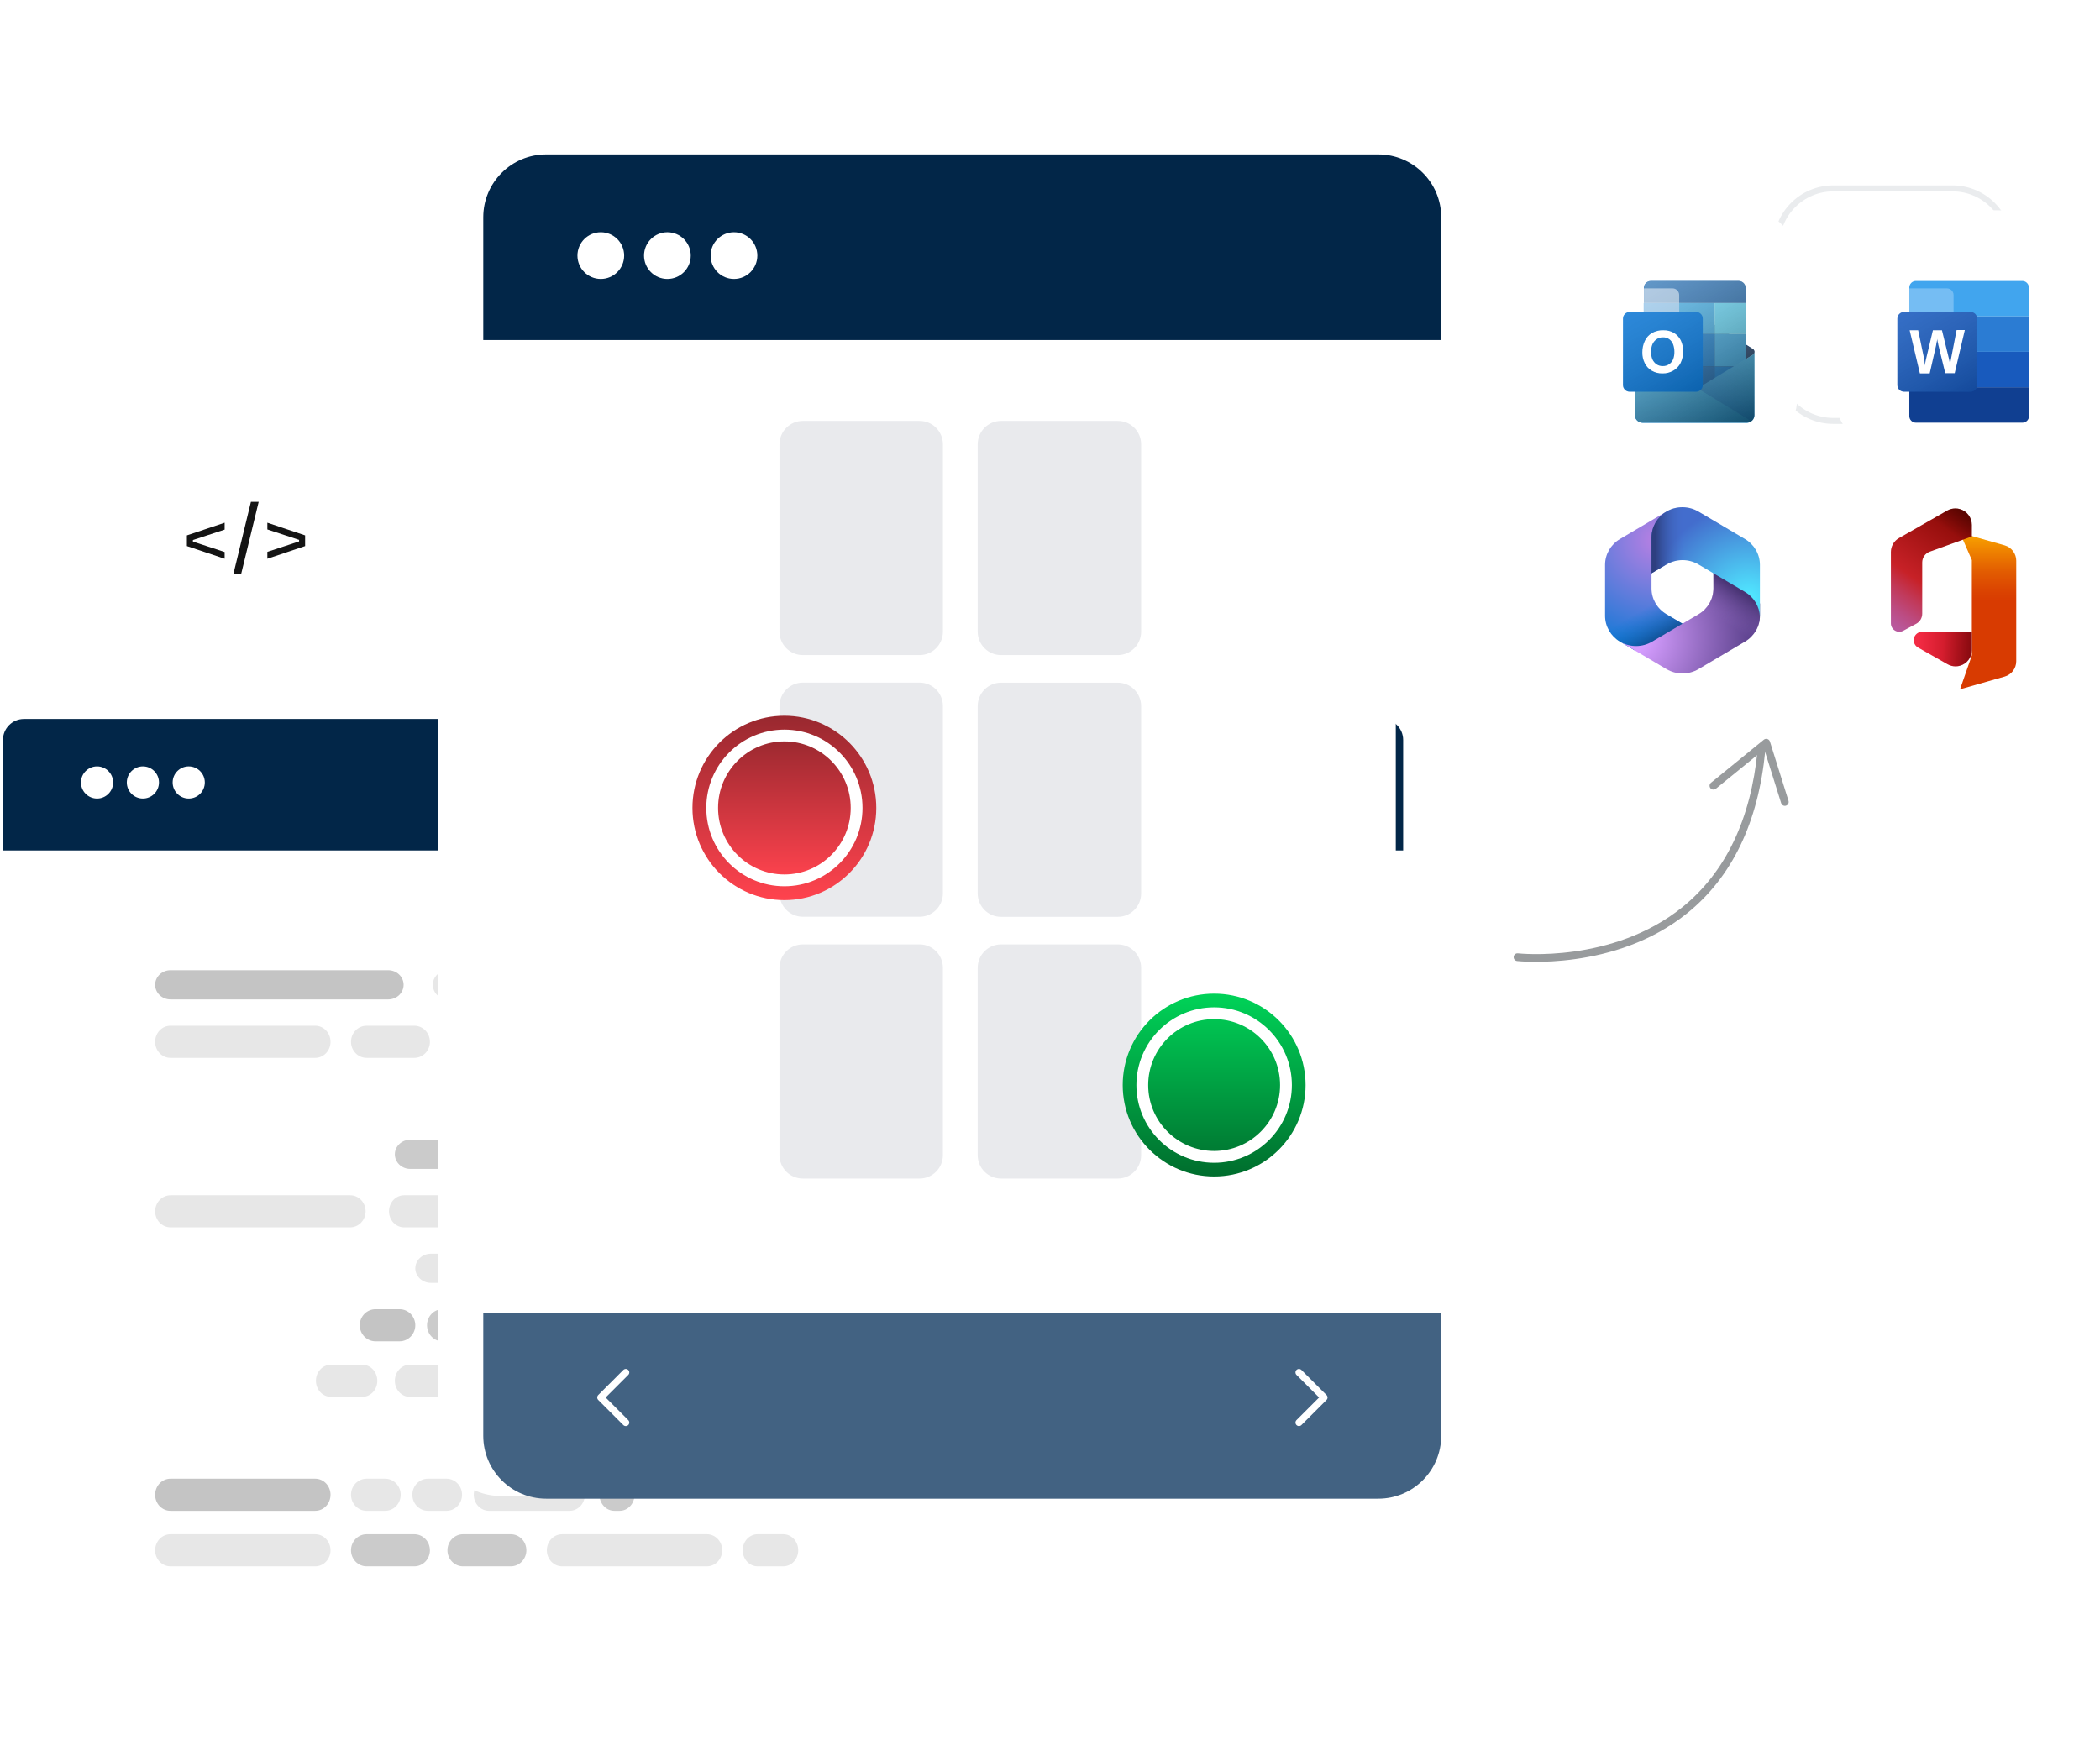 <svg width="356" height="295" viewBox="0 0 356 295" fill="none" xmlns="http://www.w3.org/2000/svg">
<path d="M299.229 127.097C299.159 126.845 298.939 126.649 298.664 126.621C298.304 126.585 297.985 126.849 297.95 127.208C296.808 138.962 292.516 147.921 285.196 153.835C273.356 163.4 257.488 161.678 257.329 161.66C256.97 161.618 256.646 161.875 256.605 162.234C256.564 162.594 256.822 162.918 257.18 162.961C257.345 162.979 273.757 164.759 286.019 154.854C293.623 148.713 298.075 139.455 299.25 127.338C299.258 127.254 299.251 127.173 299.229 127.097Z" fill="#989B9D"/>
<path d="M303.227 135.997C303.227 135.933 303.217 135.865 303.197 135.8L300.045 125.745C299.98 125.539 299.818 125.376 299.609 125.314C299.402 125.251 299.176 125.296 299.009 125.433L290.056 132.729C289.776 132.957 289.735 133.369 289.962 133.651C290.189 133.931 290.601 133.974 290.881 133.747L299.087 127.059L301.949 136.192C302.059 136.538 302.424 136.729 302.769 136.621C303.048 136.533 303.227 136.275 303.227 135.997Z" fill="#989B9D"/>
<path d="M0.503 130.479H237.901V283.929C237.901 289.884 233.074 294.712 227.118 294.712H11.286C5.331 294.712 0.503 289.884 0.503 283.929V130.479Z" fill="white"/>
<path d="M65.814 169.472H28.908C28.216 169.472 27.553 169.211 27.064 168.746C26.575 168.281 26.3 167.65 26.3 166.992C26.301 166.335 26.576 165.705 27.065 165.241C27.554 164.777 28.217 164.517 28.908 164.517H65.814C66.504 164.517 67.167 164.777 67.656 165.241C68.145 165.705 68.42 166.335 68.421 166.992C68.421 167.65 68.147 168.281 67.657 168.746C67.168 169.211 66.505 169.472 65.814 169.472Z" fill="#C4C4C4"/>
<path d="M159.474 169.472H122.559C121.868 169.471 121.206 169.209 120.718 168.744C120.23 168.279 119.956 167.649 119.956 166.992C119.956 166.335 120.23 165.706 120.718 165.242C121.206 164.777 121.868 164.517 122.559 164.517H159.474C160.164 164.517 160.827 164.777 161.315 165.242C161.803 165.706 162.077 166.335 162.077 166.992C162.077 167.649 161.803 168.279 161.315 168.744C160.827 169.209 160.165 169.471 159.474 169.472Z" fill="#C4C4C4"/>
<path d="M177.37 169.472H169.1C168.764 169.474 168.431 169.411 168.12 169.288C167.81 169.165 167.527 168.983 167.289 168.754C167.051 168.524 166.862 168.251 166.733 167.95C166.604 167.65 166.538 167.327 166.538 167.002C166.536 166.675 166.601 166.351 166.729 166.048C166.857 165.746 167.045 165.471 167.284 165.24C167.522 165.009 167.805 164.826 168.117 164.702C168.429 164.578 168.763 164.515 169.1 164.517H177.37C177.706 164.517 178.039 164.581 178.349 164.706C178.659 164.831 178.94 165.014 179.177 165.245C179.413 165.476 179.601 165.75 179.728 166.052C179.855 166.353 179.919 166.676 179.917 167.002C179.917 167.326 179.852 167.647 179.724 167.947C179.596 168.247 179.408 168.519 179.171 168.749C178.935 168.978 178.654 169.16 178.345 169.284C178.036 169.408 177.705 169.472 177.37 169.472Z" fill="white"/>
<path d="M112.357 169.472H98.81C98.109 169.471 97.438 169.209 96.943 168.744C96.448 168.279 96.17 167.649 96.171 166.992C96.171 166.335 96.449 165.706 96.944 165.242C97.439 164.777 98.11 164.517 98.81 164.517H112.357C113.057 164.517 113.729 164.777 114.225 165.241C114.721 165.705 115 166.335 115.001 166.992C115.001 167.65 114.723 168.281 114.227 168.746C113.731 169.211 113.058 169.472 112.357 169.472Z" fill="#CBCBCB"/>
<path d="M53.439 179.384H28.894C28.206 179.384 27.546 179.097 27.059 178.585C26.573 178.074 26.3 177.381 26.3 176.658C26.3 175.935 26.573 175.242 27.059 174.731C27.546 174.22 28.206 173.933 28.894 173.933H53.439C54.127 173.933 54.786 174.22 55.273 174.731C55.759 175.242 56.033 175.935 56.033 176.658C56.033 177.381 55.759 178.074 55.273 178.585C54.786 179.097 54.127 179.384 53.439 179.384Z" fill="#E7E7E7"/>
<path d="M119.841 179.384H95.296C94.608 179.384 93.948 179.097 93.461 178.585C92.975 178.074 92.702 177.381 92.702 176.658C92.702 175.935 92.975 175.242 93.461 174.731C93.948 174.22 94.608 173.933 95.296 173.933H119.841C120.529 173.933 121.188 174.22 121.675 174.731C122.161 175.242 122.435 175.935 122.435 176.658C122.435 177.381 122.161 178.074 121.675 178.585C121.188 179.097 120.529 179.384 119.841 179.384Z" fill="#E7E7E7"/>
<path d="M132.792 179.384H128.428C127.759 179.382 127.117 179.095 126.644 178.584C126.171 178.073 125.905 177.38 125.905 176.658C125.905 175.936 126.171 175.244 126.644 174.733C127.117 174.222 127.759 173.934 128.428 173.933H132.792C133.462 173.933 134.106 174.22 134.58 174.731C135.054 175.242 135.32 175.935 135.32 176.658C135.32 177.381 135.054 178.074 134.58 178.585C134.106 179.097 133.462 179.384 132.792 179.384Z" fill="white"/>
<path d="M70.236 179.384H62.15C61.448 179.384 60.775 179.097 60.278 178.585C59.782 178.074 59.503 177.381 59.503 176.658C59.503 175.935 59.782 175.242 60.278 174.731C60.775 174.22 61.448 173.933 62.15 173.933H70.236C70.938 173.933 71.611 174.22 72.107 174.731C72.604 175.242 72.883 175.935 72.883 176.658C72.883 177.381 72.604 178.074 72.107 178.585C71.611 179.097 70.938 179.384 70.236 179.384Z" fill="#E7E7E7"/>
<path d="M86.591 179.384H78.502C77.8 179.384 77.127 179.097 76.63 178.585C76.133 178.074 75.855 177.381 75.855 176.658C75.855 175.935 76.133 175.242 76.63 174.731C77.127 174.22 77.8 173.933 78.502 173.933H86.591C87.292 173.934 87.965 174.222 88.46 174.733C88.956 175.244 89.234 175.936 89.234 176.658C89.234 177.38 88.956 178.073 88.46 178.584C87.965 179.095 87.292 179.382 86.591 179.384Z" fill="#E7E7E7"/>
<path d="M53.453 188.8H28.895C28.207 188.8 27.547 188.539 27.06 188.074C26.573 187.609 26.3 186.978 26.3 186.32C26.301 185.663 26.575 185.034 27.062 184.57C27.548 184.105 28.207 183.845 28.895 183.845H53.453C54.139 183.849 54.796 184.112 55.28 184.578C55.763 185.044 56.034 185.674 56.033 186.33C56.03 186.983 55.758 187.61 55.274 188.072C54.791 188.535 54.137 188.796 53.453 188.8Z" fill="white"/>
<path d="M70.236 188.798H62.15C61.448 188.798 60.775 188.537 60.278 188.072C59.782 187.607 59.503 186.976 59.503 186.318C59.504 185.661 59.784 185.032 60.28 184.568C60.776 184.103 61.449 183.843 62.15 183.843H70.236C70.937 183.843 71.609 184.103 72.106 184.568C72.602 185.032 72.881 185.661 72.883 186.318C72.883 186.976 72.604 187.607 72.107 188.072C71.611 188.537 70.938 188.798 70.236 188.798Z" fill="white"/>
<path d="M86.591 188.8H78.502C77.8 188.8 77.127 188.539 76.63 188.074C76.133 187.609 75.855 186.978 75.855 186.32C75.856 185.663 76.135 185.034 76.632 184.57C77.128 184.105 77.801 183.845 78.502 183.845H86.591C87.292 183.845 87.964 184.106 88.46 184.57C88.955 185.034 89.234 185.664 89.234 186.32C89.234 186.977 88.956 187.607 88.46 188.072C87.965 188.537 87.292 188.799 86.591 188.8Z" fill="white"/>
<path d="M130.834 188.798H128.394C127.734 188.793 127.102 188.53 126.636 188.067C126.17 187.604 125.907 186.977 125.905 186.323C125.906 185.665 126.171 185.034 126.641 184.569C127.112 184.104 127.749 183.843 128.414 183.843H130.854C131.514 183.848 132.146 184.111 132.612 184.576C133.077 185.041 133.338 185.669 133.338 186.323C133.336 186.98 133.071 187.608 132.602 188.072C132.132 188.536 131.497 188.797 130.834 188.798Z" fill="#CBCBCB"/>
<path d="M142.057 188.798H139.454C138.751 188.792 138.078 188.529 137.582 188.065C137.087 187.602 136.807 186.976 136.804 186.323C136.804 185.665 137.086 185.034 137.587 184.569C138.087 184.104 138.767 183.843 139.475 183.843H142.078C142.783 183.848 143.458 184.111 143.955 184.576C144.452 185.04 144.732 185.668 144.733 186.323C144.73 186.98 144.447 187.61 143.946 188.074C143.444 188.538 142.765 188.798 142.057 188.798Z" fill="#CBCBCB"/>
<path d="M153.125 188.798H150.683C150.024 188.791 149.394 188.527 148.93 188.064C148.466 187.601 148.204 186.975 148.202 186.323C148.203 185.665 148.468 185.034 148.939 184.569C149.409 184.104 150.047 183.843 150.712 183.843H153.154C153.814 183.85 154.444 184.115 154.908 184.579C155.373 185.043 155.634 185.67 155.635 186.323C155.632 186.98 155.367 187.61 154.896 188.074C154.426 188.538 153.789 188.798 153.125 188.798Z" fill="white"/>
<path d="M164.361 188.798H161.758C161.054 188.792 160.382 188.529 159.886 188.067C159.39 187.604 159.111 186.98 159.108 186.328C159.107 186.001 159.177 185.676 159.312 185.374C159.447 185.071 159.645 184.797 159.895 184.566C160.146 184.335 160.443 184.152 160.769 184.028C161.096 183.904 161.446 183.841 161.8 183.843H164.403C165.106 183.853 165.777 184.119 166.27 184.585C166.763 185.05 167.038 185.676 167.037 186.328C167.034 186.984 166.751 187.612 166.249 188.075C165.748 188.538 165.069 188.798 164.361 188.798Z" fill="white"/>
<path d="M42.019 198.214H28.916C28.222 198.214 27.556 197.953 27.066 197.489C26.575 197.024 26.3 196.394 26.3 195.737C26.3 195.079 26.575 194.449 27.066 193.985C27.556 193.52 28.222 193.259 28.916 193.259H42.019C42.713 193.259 43.378 193.52 43.869 193.985C44.359 194.449 44.635 195.079 44.635 195.737C44.635 196.394 44.359 197.024 43.869 197.489C43.378 197.953 42.713 198.214 42.019 198.214Z" fill="white"/>
<path d="M82.661 198.214H69.552C68.859 198.214 68.193 197.953 67.703 197.489C67.212 197.024 66.936 196.394 66.936 195.737C66.936 195.079 67.212 194.449 67.703 193.985C68.193 193.52 68.859 193.259 69.552 193.259H82.661C83.354 193.26 84.018 193.522 84.507 193.986C84.997 194.451 85.271 195.08 85.271 195.737C85.271 196.393 84.997 197.022 84.507 197.487C84.018 197.951 83.354 198.213 82.661 198.214Z" fill="#CBCBCB"/>
<path d="M90.582 198.214H89.86C89.168 198.213 88.505 197.951 88.016 197.487C87.527 197.022 87.253 196.393 87.253 195.737C87.253 195.08 87.527 194.451 88.016 193.986C88.505 193.522 89.168 193.26 89.86 193.259H90.587C91.28 193.259 91.944 193.52 92.434 193.985C92.924 194.449 93.199 195.079 93.199 195.737C93.199 196.062 93.131 196.385 93 196.686C92.868 196.987 92.675 197.26 92.432 197.49C92.189 197.72 91.9 197.903 91.583 198.027C91.265 198.151 90.925 198.215 90.582 198.214Z" fill="white"/>
<path d="M51.987 198.214H49.187C48.506 198.214 47.853 197.953 47.372 197.489C46.891 197.024 46.62 196.394 46.62 195.737C46.62 195.079 46.891 194.449 47.372 193.985C47.853 193.52 48.506 193.259 49.187 193.259H51.987C52.667 193.26 53.319 193.522 53.799 193.986C54.279 194.451 54.549 195.08 54.549 195.737C54.549 196.393 54.279 197.022 53.799 197.487C53.319 197.951 52.667 198.213 51.987 198.214Z" fill="white"/>
<path d="M62.229 198.214H59.253C58.53 198.214 57.836 197.953 57.325 197.489C56.814 197.024 56.526 196.394 56.526 195.737C56.526 195.079 56.814 194.449 57.325 193.985C57.836 193.52 58.53 193.259 59.253 193.259H62.229C62.952 193.26 63.644 193.522 64.154 193.986C64.664 194.451 64.951 195.08 64.951 195.737C64.951 196.393 64.664 197.022 64.154 197.487C63.644 197.951 62.952 198.213 62.229 198.214Z" fill="white"/>
<path d="M59.356 208.126H28.923C28.227 208.126 27.56 207.838 27.068 207.327C26.576 206.815 26.3 206.121 26.3 205.398C26.301 204.675 26.578 203.983 27.07 203.472C27.562 202.962 28.228 202.675 28.923 202.675H59.356C60.051 202.675 60.718 202.962 61.209 203.472C61.701 203.983 61.978 204.675 61.979 205.398C61.979 206.121 61.703 206.815 61.211 207.327C60.719 207.838 60.052 208.126 59.356 208.126Z" fill="#E7E7E7"/>
<path d="M113.865 208.126H107.724C107.026 208.126 106.357 207.838 105.864 207.327C105.371 206.815 105.093 206.121 105.093 205.398C105.095 204.675 105.372 203.983 105.866 203.472C106.359 202.962 107.027 202.675 107.724 202.675H113.865C114.562 202.675 115.23 202.962 115.722 203.472C116.214 203.983 116.491 204.676 116.491 205.398C116.491 206.12 116.215 206.813 115.722 207.325C115.23 207.836 114.562 208.125 113.865 208.126Z" fill="white"/>
<path d="M125.734 208.126H122.602C121.9 208.125 121.227 207.836 120.73 207.325C120.234 206.813 119.956 206.12 119.956 205.398C119.956 204.676 120.234 203.983 120.731 203.472C121.227 202.962 121.9 202.675 122.602 202.675H125.734C126.435 202.675 127.109 202.962 127.605 203.472C128.101 203.983 128.38 204.676 128.38 205.398C128.38 206.12 128.101 206.813 127.605 207.325C127.109 207.836 126.436 208.125 125.734 208.126Z" fill="white"/>
<path d="M138.125 208.126H134.994C134.291 208.125 133.618 207.836 133.122 207.325C132.626 206.813 132.347 206.12 132.347 205.398C132.347 204.676 132.626 203.983 133.122 203.472C133.619 202.962 134.292 202.675 134.994 202.675H138.125C138.827 202.675 139.5 202.962 139.996 203.472C140.493 203.983 140.772 204.676 140.772 205.398C140.772 206.12 140.493 206.813 139.997 207.325C139.501 207.836 138.827 208.125 138.125 208.126Z" fill="white"/>
<path d="M78.745 208.126H68.505C67.826 208.126 67.175 207.838 66.695 207.327C66.214 206.815 65.944 206.121 65.944 205.398C65.946 204.675 66.216 203.983 66.696 203.472C67.176 202.962 67.827 202.675 68.505 202.675H78.745C79.423 202.675 80.074 202.962 80.554 203.472C81.034 203.983 81.305 204.675 81.306 205.398C81.306 206.121 81.036 206.815 80.556 207.327C80.075 207.838 79.424 208.126 78.745 208.126Z" fill="#E7E7E7"/>
<path d="M98.483 208.126H87.913C87.212 208.126 86.538 207.838 86.043 207.327C85.547 206.815 85.269 206.121 85.269 205.398C85.271 204.675 85.549 203.983 86.044 203.472C86.54 202.962 87.213 202.675 87.913 202.675H98.483C99.183 202.675 99.855 202.962 100.351 203.472C100.846 203.983 101.125 204.675 101.127 205.398C101.127 206.121 100.848 206.815 100.352 207.327C99.856 207.838 99.184 208.126 98.483 208.126Z" fill="#E7E7E7"/>
<path d="M63.344 217.54H28.899C28.21 217.54 27.549 217.279 27.061 216.815C26.574 216.35 26.3 215.72 26.3 215.063C26.3 214.406 26.574 213.775 27.061 213.311C27.549 212.846 28.21 212.585 28.899 212.585H63.344C64.034 212.585 64.695 212.846 65.182 213.311C65.67 213.775 65.944 214.406 65.944 215.063C65.944 215.72 65.67 216.35 65.182 216.815C64.695 217.279 64.034 217.54 63.344 217.54Z" fill="white"/>
<path d="M151.547 217.54H117.096C116.409 217.538 115.75 217.276 115.265 216.811C114.78 216.347 114.507 215.718 114.507 215.063C114.507 214.406 114.781 213.775 115.269 213.311C115.756 212.846 116.417 212.585 117.107 212.585H151.557C152.246 212.586 152.905 212.848 153.392 213.312C153.878 213.777 154.151 214.406 154.151 215.063C154.151 215.389 154.084 215.711 153.953 216.012C153.822 216.313 153.63 216.586 153.388 216.816C153.146 217.047 152.859 217.229 152.543 217.353C152.227 217.478 151.889 217.541 151.547 217.54Z" fill="white"/>
<path d="M168.895 217.54H161.213C160.523 217.54 159.862 217.279 159.374 216.815C158.886 216.35 158.612 215.72 158.612 215.063C158.612 214.406 158.886 213.775 159.374 213.311C159.862 212.846 160.523 212.585 161.213 212.585H168.895C169.585 212.585 170.246 212.846 170.734 213.311C171.222 213.775 171.496 214.406 171.496 215.063C171.496 215.72 171.222 216.35 170.734 216.815C170.246 217.279 169.585 217.54 168.895 217.54Z" fill="white"/>
<path d="M44.516 227.45H28.902C28.212 227.45 27.55 227.163 27.062 226.651C26.574 226.139 26.3 225.445 26.3 224.722C26.301 223.999 26.576 223.307 27.064 222.796C27.552 222.286 28.213 221.999 28.902 221.999H44.516C45.204 221.999 45.865 222.286 46.352 222.797C46.839 223.307 47.113 224 47.113 224.722C47.113 225.445 46.839 226.138 46.352 226.649C45.865 227.161 45.205 227.449 44.516 227.45Z" fill="white"/>
<path d="M90.601 227.45H74.991C74.301 227.45 73.64 227.163 73.152 226.651C72.664 226.139 72.39 225.445 72.39 224.722C72.391 223.999 72.666 223.307 73.153 222.796C73.641 222.286 74.302 221.999 74.991 221.999H90.601C91.29 221.999 91.951 222.286 92.439 222.796C92.927 223.307 93.201 223.999 93.203 224.722C93.203 225.445 92.928 226.139 92.441 226.651C91.953 227.163 91.291 227.45 90.601 227.45Z" fill="#CBCBCB"/>
<path d="M99.944 227.45H98.345C97.637 227.45 96.958 227.163 96.457 226.651C95.957 226.139 95.675 225.445 95.675 224.722C95.677 223.999 95.959 223.307 96.459 222.796C96.959 222.286 97.638 221.999 98.345 221.999H99.944C100.651 221.999 101.329 222.286 101.829 222.796C102.33 223.307 102.612 223.999 102.613 224.722C102.613 225.445 102.332 226.139 101.831 226.651C101.331 227.163 100.652 227.45 99.944 227.45Z" fill="#CBCBCB"/>
<path d="M55.996 227.45H52.116C51.446 227.45 50.803 227.163 50.329 226.651C49.855 226.139 49.589 225.445 49.589 224.722C49.59 223.999 49.857 223.307 50.331 222.796C50.805 222.286 51.447 221.999 52.116 221.999H55.976C56.308 221.998 56.637 222.068 56.944 222.205C57.251 222.341 57.53 222.542 57.765 222.794C58 223.047 58.187 223.348 58.315 223.678C58.442 224.009 58.508 224.364 58.509 224.722C58.509 225.443 58.245 226.134 57.774 226.645C57.303 227.157 56.664 227.446 55.996 227.45Z" fill="white"/>
<path d="M67.737 227.45H63.653C62.946 227.449 62.267 227.161 61.768 226.649C61.268 226.138 60.987 225.445 60.987 224.722C60.987 224 61.268 223.307 61.768 222.797C62.268 222.286 62.946 221.999 63.653 221.999H67.737C68.444 221.999 69.122 222.286 69.622 222.797C70.122 223.307 70.403 224 70.403 224.722C70.403 225.445 70.122 226.138 69.622 226.649C69.123 227.161 68.445 227.449 67.737 227.45Z" fill="#C4C4C4"/>
<path d="M47.975 236.866H28.907C28.215 236.866 27.552 236.579 27.063 236.068C26.575 235.557 26.3 234.863 26.3 234.141C26.3 233.418 26.575 232.724 27.063 232.213C27.552 231.702 28.215 231.415 28.907 231.415H47.975C48.666 231.415 49.329 231.702 49.818 232.213C50.307 232.724 50.582 233.418 50.582 234.141C50.582 234.863 50.307 235.557 49.818 236.068C49.329 236.579 48.666 236.866 47.975 236.866Z" fill="white"/>
<path d="M101.99 236.866H82.917C82.226 236.865 81.564 236.577 81.077 236.066C80.589 235.555 80.315 234.863 80.315 234.141C80.315 233.419 80.589 232.726 81.077 232.215C81.564 231.704 82.226 231.416 82.917 231.415H101.99C102.682 231.415 103.345 231.702 103.833 232.213C104.322 232.724 104.597 233.418 104.597 234.141C104.597 234.863 104.322 235.557 103.833 236.068C103.345 236.579 102.682 236.866 101.99 236.866Z" fill="#E7E7E7"/>
<path d="M112.382 236.866H109.692C108.997 236.866 108.331 236.579 107.84 236.068C107.349 235.557 107.073 234.863 107.073 234.141C107.073 233.418 107.349 232.724 107.84 232.213C108.331 231.702 108.997 231.415 109.692 231.415H112.382C113.077 231.415 113.743 231.702 114.234 232.213C114.726 232.724 115.002 233.418 115.002 234.141C115.002 234.863 114.726 235.557 114.234 236.068C113.743 236.579 113.077 236.866 112.382 236.866Z" fill="#E7E7E7"/>
<path d="M61.43 236.866H56.092C55.419 236.866 54.775 236.579 54.3 236.068C53.825 235.557 53.558 234.863 53.558 234.141C53.558 233.418 53.825 232.724 54.3 232.213C54.775 231.702 55.419 231.415 56.092 231.415H61.43C62.102 231.415 62.747 231.702 63.222 232.213C63.697 232.724 63.964 233.418 63.964 234.141C63.964 234.863 63.697 235.557 63.222 236.068C62.747 236.579 62.102 236.866 61.43 236.866Z" fill="#E7E7E7"/>
<path d="M74.809 236.866H69.47C68.798 236.866 68.154 236.579 67.679 236.068C67.204 235.557 66.936 234.863 66.936 234.141C66.936 233.418 67.204 232.724 67.679 232.213C68.154 231.702 68.798 231.415 69.47 231.415H74.809C75.481 231.415 76.126 231.702 76.601 232.213C77.076 232.724 77.343 233.418 77.343 234.141C77.343 234.863 77.076 235.557 76.601 236.068C76.126 236.579 75.481 236.866 74.809 236.866Z" fill="#E7E7E7"/>
<path d="M53.439 256.192H28.894C28.206 256.192 27.546 255.905 27.059 255.394C26.573 254.883 26.3 254.19 26.3 253.467C26.3 252.744 26.573 252.051 27.059 251.54C27.546 251.028 28.206 250.741 28.894 250.741H53.439C54.127 250.741 54.786 251.028 55.273 251.54C55.759 252.051 56.033 252.744 56.033 253.467C56.033 254.19 55.759 254.883 55.273 255.394C54.786 255.905 54.127 256.192 53.439 256.192Z" fill="#C4C4C4"/>
<path d="M105.051 256.192H104.148C103.478 256.192 102.836 255.905 102.363 255.394C101.89 254.883 101.624 254.19 101.624 253.467C101.624 252.744 101.89 252.051 102.363 251.54C102.836 251.028 103.478 250.741 104.148 250.741H105.051C105.72 250.743 106.36 251.03 106.833 251.541C107.305 252.052 107.57 252.745 107.57 253.467C107.57 254.189 107.305 254.881 106.833 255.392C106.36 255.903 105.72 256.191 105.051 256.192Z" fill="#CBCBCB"/>
<path d="M89.134 169.472H75.949C75.266 169.472 74.611 169.211 74.128 168.746C73.645 168.281 73.374 167.65 73.374 166.992C73.375 166.335 73.647 165.705 74.13 165.241C74.613 164.777 75.267 164.517 75.949 164.517H89.134C89.816 164.517 90.47 164.777 90.953 165.241C91.436 165.705 91.708 166.335 91.709 166.992C91.709 167.65 91.438 168.281 90.955 168.746C90.472 169.211 89.817 169.472 89.134 169.472Z" fill="#E7E7E7"/>
<path d="M97.638 188.798H95.204C94.54 188.798 93.904 188.537 93.435 188.072C92.965 187.607 92.702 186.976 92.702 186.318C92.703 185.661 92.967 185.032 93.436 184.568C93.905 184.103 94.541 183.843 95.204 183.843H97.638C97.966 183.843 98.292 183.908 98.595 184.033C98.898 184.159 99.174 184.342 99.406 184.573C99.637 184.803 99.821 185.077 99.946 185.378C100.072 185.679 100.136 186.002 100.135 186.328C100.132 186.983 99.868 187.611 99.4 188.074C98.933 188.536 98.299 188.797 97.638 188.798Z" fill="#E7E7E7"/>
<path d="M108.868 188.798H106.272C105.565 188.797 104.887 188.535 104.388 188.07C103.888 187.605 103.608 186.975 103.608 186.318C103.608 185.662 103.889 185.032 104.388 184.568C104.888 184.104 105.565 183.843 106.272 183.843H108.868C109.575 183.843 110.253 184.103 110.753 184.568C111.254 185.032 111.535 185.661 111.537 186.318C111.537 186.976 111.256 187.607 110.755 188.072C110.255 188.537 109.576 188.798 108.868 188.798Z" fill="#E7E7E7"/>
<path d="M119.769 188.798H117.175C116.467 188.798 115.789 188.537 115.289 188.072C114.788 187.607 114.507 186.976 114.507 186.318C114.509 185.661 114.79 185.032 115.29 184.568C115.79 184.103 116.468 183.843 117.175 183.843H119.769C120.476 183.843 121.153 184.103 121.653 184.568C122.153 185.032 122.435 185.661 122.436 186.318C122.436 186.976 122.155 187.607 121.655 188.072C121.155 188.537 120.476 188.798 119.769 188.798Z" fill="#E7E7E7"/>
<path d="M85.592 217.54H73.058C72.354 217.54 71.68 217.279 71.182 216.815C70.685 216.35 70.405 215.72 70.405 215.063C70.405 214.406 70.685 213.775 71.182 213.311C71.68 212.846 72.354 212.585 73.058 212.585H85.592C86.296 212.585 86.97 212.846 87.468 213.311C87.965 213.775 88.245 214.406 88.245 215.063C88.245 215.72 87.965 216.35 87.468 216.815C86.97 217.279 86.296 217.54 85.592 217.54Z" fill="#E7E7E7"/>
<path d="M107.466 217.54H95.276C94.593 217.539 93.938 217.278 93.456 216.813C92.973 216.349 92.702 215.719 92.702 215.063C92.702 214.406 92.973 213.777 93.456 213.312C93.938 212.848 94.593 212.586 95.276 212.585H107.466C108.151 212.585 108.807 212.846 109.29 213.311C109.774 213.775 110.046 214.406 110.046 215.063C110.046 215.72 109.774 216.35 109.29 216.815C108.807 217.279 108.151 217.54 107.466 217.54Z" fill="#E7E7E7"/>
<path d="M96.55 256.192H82.911C82.223 256.192 81.562 255.905 81.075 255.394C80.589 254.883 80.315 254.19 80.315 253.467C80.315 252.744 80.589 252.051 81.075 251.54C81.562 251.028 82.223 250.741 82.911 250.741H96.55C97.238 250.741 97.898 251.028 98.385 251.54C98.872 252.051 99.146 252.744 99.146 253.467C99.146 254.19 98.872 254.883 98.385 255.394C97.898 255.905 97.238 256.192 96.55 256.192Z" fill="#E7E7E7"/>
<path d="M65.293 256.192H62.137C61.438 256.192 60.768 255.905 60.274 255.394C59.78 254.883 59.503 254.19 59.503 253.467C59.503 252.744 59.78 252.051 60.274 251.54C60.768 251.028 61.438 250.741 62.137 250.741H65.293C65.992 250.741 66.662 251.028 67.156 251.54C67.65 252.051 67.927 252.744 67.927 253.467C67.927 254.19 67.65 254.883 67.156 255.394C66.662 255.905 65.992 256.192 65.293 256.192Z" fill="#E7E7E7"/>
<path d="M75.696 256.192H72.539C71.841 256.192 71.171 255.905 70.677 255.394C70.183 254.883 69.905 254.19 69.905 253.467C69.905 252.744 70.183 252.051 70.677 251.54C71.171 251.028 71.841 250.741 72.539 250.741H75.696C76.394 250.741 77.064 251.028 77.558 251.54C78.052 252.051 78.33 252.744 78.33 253.467C78.33 254.19 78.052 254.883 77.558 255.394C77.064 255.905 76.394 256.192 75.696 256.192Z" fill="#E7E7E7"/>
<path d="M53.439 265.608H28.894C28.206 265.608 27.546 265.321 27.059 264.809C26.573 264.298 26.3 263.604 26.3 262.88C26.301 262.158 26.575 261.465 27.061 260.954C27.548 260.444 28.207 260.157 28.894 260.157H53.439C54.126 260.157 54.785 260.444 55.271 260.954C55.758 261.465 56.031 262.158 56.033 262.88C56.033 263.604 55.759 264.298 55.273 264.809C54.786 265.321 54.127 265.608 53.439 265.608Z" fill="#E7E7E7"/>
<path d="M119.841 265.608H95.296C94.608 265.608 93.948 265.321 93.461 264.809C92.975 264.298 92.702 263.604 92.702 262.88C92.703 262.158 92.977 261.465 93.463 260.954C93.95 260.444 94.609 260.157 95.296 260.157H119.841C120.528 260.157 121.187 260.444 121.673 260.954C122.159 261.465 122.433 262.158 122.435 262.88C122.435 263.604 122.161 264.298 121.675 264.809C121.188 265.321 120.529 265.608 119.841 265.608Z" fill="#E7E7E7"/>
<path d="M132.792 265.608H128.428C127.759 265.607 127.117 265.319 126.644 264.807C126.171 264.296 125.905 263.603 125.905 262.88C125.905 262.158 126.171 261.465 126.644 260.955C127.117 260.444 127.759 260.157 128.428 260.157H132.792C133.462 260.157 134.104 260.444 134.578 260.954C135.052 261.465 135.319 262.158 135.32 262.88C135.32 263.604 135.054 264.298 134.58 264.809C134.106 265.321 133.462 265.608 132.792 265.608Z" fill="#E7E7E7"/>
<path d="M70.236 265.608H62.15C61.448 265.608 60.775 265.321 60.278 264.809C59.782 264.298 59.503 263.604 59.503 262.88C59.504 262.158 59.784 261.465 60.28 260.954C60.776 260.444 61.449 260.157 62.15 260.157H70.236C70.937 260.157 71.609 260.444 72.106 260.954C72.602 261.465 72.881 262.158 72.883 262.88C72.883 263.604 72.604 264.298 72.107 264.809C71.611 265.321 70.938 265.608 70.236 265.608Z" fill="#CBCBCB"/>
<path d="M86.591 265.608H78.502C77.8 265.608 77.127 265.321 76.63 264.809C76.133 264.298 75.855 263.604 75.855 262.88C75.856 262.158 76.135 261.465 76.632 260.954C77.128 260.444 77.801 260.157 78.502 260.157H86.591C87.292 260.157 87.964 260.444 88.46 260.955C88.955 261.465 89.234 262.158 89.234 262.88C89.234 263.603 88.956 264.296 88.46 264.807C87.965 265.319 87.292 265.607 86.591 265.608Z" fill="#CBCBCB"/>
<path d="M0.503 125.471C0.503 123.508 2.094 121.917 4.057 121.917H234.316C236.279 121.917 237.87 123.508 237.87 125.471V144.217H0.503V125.471Z" fill="#022648"/>
<path d="M16.452 135.409C17.958 135.409 19.178 134.188 19.178 132.682C19.178 131.177 17.958 129.956 16.452 129.956C14.946 129.956 13.726 131.177 13.726 132.682C13.726 134.188 14.946 135.409 16.452 135.409Z" fill="white"/>
<path d="M24.225 135.409C25.731 135.409 26.952 134.188 26.952 132.682C26.952 131.177 25.731 129.956 24.225 129.956C22.72 129.956 21.499 131.177 21.499 132.682C21.499 134.188 22.72 135.409 24.225 135.409Z" fill="white"/>
<path d="M31.995 135.409C33.501 135.409 34.721 134.188 34.721 132.682C34.721 131.177 33.501 129.956 31.995 129.956C30.489 129.956 29.269 131.177 29.269 132.682C29.269 134.188 30.489 135.409 31.995 135.409Z" fill="white"/>
<g filter="url(#filter0_d_3325_11086)">
<path d="M233.657 26.183H92.587C86.699 26.183 81.925 30.956 81.925 36.845V243.013C81.925 248.902 86.699 253.676 92.587 253.676H233.657C239.546 253.676 244.32 248.902 244.32 243.013V36.845C244.32 30.956 239.546 26.183 233.657 26.183Z" fill="white"/>
<path d="M163.59 160.141L143.801 160.141C141.614 160.141 139.843 161.919 139.843 164.112L139.843 195.878C139.843 198.072 141.614 199.849 143.801 199.849L163.59 199.849C165.775 199.849 167.548 198.072 167.548 195.878L167.548 164.112C167.548 161.919 165.775 160.141 163.59 160.141Z" fill="#E9EAED"/>
<path d="M163.59 115.75L143.801 115.75C141.614 115.75 139.843 117.526 139.843 119.719L139.843 151.485C139.843 153.679 141.614 155.456 143.801 155.456L163.59 155.456C165.775 155.456 167.548 153.679 167.548 151.485L167.548 119.719C167.548 117.526 165.775 115.75 163.59 115.75Z" fill="#E9EAED"/>
<path d="M163.591 71.375L143.801 71.375C141.615 71.375 139.843 73.153 139.843 75.346L139.843 107.112C139.843 109.306 141.615 111.083 143.801 111.083L163.591 111.083C165.777 111.083 167.55 109.306 167.55 107.112L167.55 75.346C167.55 73.153 165.777 71.375 163.591 71.375Z" fill="#E9EAED"/>
<path d="M177.402 111.083L197.191 111.083C199.379 111.083 201.15 109.305 201.15 107.112L201.15 75.346C201.15 73.152 199.379 71.375 197.191 71.375L177.402 71.375C175.217 71.375 173.444 73.152 173.444 75.346L173.444 107.112C173.444 109.305 175.217 111.083 177.402 111.083Z" fill="#E9EAED"/>
<path d="M177.402 155.47L197.191 155.47C199.377 155.47 201.15 153.691 201.15 151.499L201.15 119.733C201.15 117.538 199.377 115.762 197.191 115.762L177.402 115.762C175.215 115.762 173.444 117.538 173.444 119.733L173.444 151.499C173.444 153.691 175.215 155.47 177.402 155.47Z" fill="#E9EAED"/>
<path d="M177.402 199.849L197.191 199.849C199.377 199.849 201.15 198.072 201.15 195.879L201.15 164.113C201.15 161.919 199.377 160.142 197.191 160.142L177.402 160.142C175.215 160.142 173.444 161.919 173.444 164.113L173.444 195.879C173.444 198.072 175.215 199.849 177.402 199.849Z" fill="#E9EAED"/>
<g filter="url(#filter1_d_3325_11086)">
<path d="M140.671 119.974C132.065 119.974 125.089 126.972 125.089 135.606C125.089 144.239 132.065 151.239 140.671 151.239C149.276 151.239 156.252 144.239 156.252 135.606C156.252 126.972 149.276 119.974 140.671 119.974Z" fill="url(#paint0_linear_3325_11086)"/>
<path d="M140.675 123.323C133.913 123.323 128.433 128.821 128.433 135.605C128.433 142.388 133.913 147.888 140.675 147.888C147.436 147.888 152.918 142.388 152.918 135.605C152.918 128.821 147.436 123.323 140.675 123.323Z" fill="url(#paint1_linear_3325_11086)" stroke="white" stroke-width="2"/>
</g>
</g>
<path d="M244.32 243.469C244.32 249.358 239.546 254.132 233.657 254.132H92.587C86.698 254.132 81.925 249.358 81.925 243.469V222.651H244.32V243.469Z" fill="#426282"/>
<path d="M220.206 232.722L224.457 236.974L220.206 241.225" stroke="white" stroke-width="1.185" stroke-linecap="round" stroke-linejoin="round"/>
<path d="M106.087 241.226L101.835 236.975L106.087 232.724" stroke="white" stroke-width="1.185" stroke-linecap="round" stroke-linejoin="round"/>
<path d="M81.925 36.845C81.925 30.956 86.699 26.183 92.588 26.183H233.658C239.547 26.183 244.321 30.956 244.321 36.845V57.664H81.925V36.845Z" fill="#022648"/>
<path d="M101.85 47.3C104.037 47.3 105.81 45.527 105.81 43.34C105.81 41.153 104.037 39.38 101.85 39.38C99.663 39.38 97.89 41.153 97.89 43.34C97.89 45.527 99.663 47.3 101.85 47.3Z" fill="white"/>
<path d="M113.139 47.3C115.326 47.3 117.099 45.527 117.099 43.34C117.099 41.153 115.326 39.38 113.139 39.38C110.952 39.38 109.179 41.153 109.179 43.34C109.179 45.527 110.952 47.3 113.139 47.3Z" fill="white"/>
<path d="M124.428 47.3C126.615 47.3 128.388 45.527 128.388 43.34C128.388 41.153 126.615 39.38 124.428 39.38C122.241 39.38 120.468 41.153 120.468 43.34C120.468 45.527 122.241 47.3 124.428 47.3Z" fill="white"/>
<path d="M331.001 31.944H310.78C305.475 31.944 301.175 36.245 301.175 41.549V61.77C301.175 67.075 305.475 71.375 310.78 71.375H331.001C336.306 71.375 340.606 67.075 340.606 61.77V41.549C340.606 36.245 336.306 31.944 331.001 31.944Z" stroke="#EAECEE" stroke-width="1.011"/>
<path d="M64.953 100.055C64.953 103.564 62.109 106.408 58.6 106.408H24.864C21.355 106.408 18.511 103.564 18.511 100.055V85.127C18.511 81.619 21.355 78.774 24.864 78.774H58.6C62.109 78.774 64.953 81.619 64.953 85.127V100.055Z" fill="white"/>
<path d="M58.599 106.657C62.245 106.657 65.2 103.701 65.2 100.055V85.128C65.2 81.482 62.245 78.526 58.599 78.526H24.862C21.216 78.526 18.261 81.482 18.261 85.128V100.055C18.261 103.701 21.216 106.657 24.862 106.657H58.599Z" stroke="white" stroke-opacity="0.8" stroke-width="0.497"/>
<path d="M38.083 88.639V89.808L31.683 91.912V90.787L38.083 88.639ZM31.683 91.503L38.083 93.607V94.747L31.683 92.599V91.503ZM32.705 91.108V92.306H32.267V91.108H32.705ZM39.556 97.377L42.537 85.103H43.852L40.871 97.377H39.556ZM45.324 94.747V93.578L51.725 91.473V92.599L45.324 94.747ZM51.725 91.883L45.324 89.778V88.639L51.725 90.787V91.883ZM50.702 92.277V91.079H51.14V92.277H50.702Z" fill="#141414"/>
<g filter="url(#filter2_d_3325_11086)">
<rect x="264.659" y="75.605" width="42" height="41" rx="10" fill="white"/>
<g clip-path="url(#clip0_3325_11086)">
<path d="M282.651 82.666L282.504 82.754C282.271 82.893 282.05 83.048 281.842 83.216L282.269 82.925H285.878L286.534 87.775L283.253 90.978L279.972 93.204V95.772C279.972 97.566 280.931 99.229 282.504 100.155L285.957 102.197L278.659 106.353H277.251L274.629 104.802C273.056 103.873 272.097 102.213 272.097 100.419V91.787C272.097 89.993 273.056 88.328 274.629 87.401L282.504 82.751C282.553 82.721 282.602 82.693 282.651 82.666Z" fill="url(#paint2_radial_3325_11086)"/>
<path d="M282.651 82.666L282.504 82.754C282.271 82.893 282.05 83.048 281.842 83.216L282.269 82.925H285.878L286.534 87.775L283.253 90.978L279.972 93.204V95.772C279.972 97.566 280.931 99.229 282.504 100.155L285.957 102.197L278.659 106.353H277.251L274.629 104.802C273.056 103.873 272.097 102.213 272.097 100.419V91.787C272.097 89.993 273.056 88.328 274.629 87.401L282.504 82.751C282.553 82.721 282.602 82.693 282.651 82.666Z" fill="url(#paint3_linear_3325_11086)"/>
<path d="M297.69 97.385L298.346 98.346V100.42C298.346 102.211 297.387 103.874 295.814 104.803L287.939 109.458C286.269 110.446 284.174 110.446 282.503 109.458L274.812 104.912C276.449 105.796 278.454 105.761 280.064 104.808L287.939 100.155C289.512 99.227 290.471 97.564 290.471 95.77V92.9L297.69 97.385Z" fill="url(#paint4_radial_3325_11086)"/>
<path d="M297.69 97.385L298.346 98.346V100.42C298.346 102.211 297.387 103.874 295.814 104.803L287.939 109.458C286.269 110.446 284.174 110.446 282.503 109.458L274.812 104.912C276.449 105.796 278.454 105.761 280.064 104.808L287.939 100.155C289.512 99.227 290.471 97.564 290.471 95.77V92.9L297.69 97.385Z" fill="url(#paint5_linear_3325_11086)"/>
<path d="M298.347 91.787V100.419C298.347 100.475 298.346 100.531 298.344 100.588C298.287 98.858 297.338 97.27 295.815 96.37L287.94 91.72C286.269 90.733 284.174 90.733 282.504 91.72L279.972 93.215V87.14C279.972 85.346 280.931 83.683 282.504 82.754L282.66 82.661C284.306 81.764 286.321 81.796 287.94 82.752L295.815 87.401C297.387 88.328 298.347 89.993 298.347 91.787Z" fill="url(#paint6_radial_3325_11086)"/>
<path d="M298.347 91.787V100.419C298.347 100.475 298.346 100.531 298.344 100.588C298.287 98.858 297.338 97.27 295.815 96.37L287.94 91.72C286.269 90.733 284.174 90.733 282.504 91.72L279.972 93.215V87.14C279.972 85.346 280.931 83.683 282.504 82.754L282.66 82.661C284.306 81.764 286.321 81.796 287.94 82.752L295.815 87.401C297.387 88.328 298.347 89.993 298.347 91.787Z" fill="url(#paint7_linear_3325_11086)"/>
</g>
</g>
<g filter="url(#filter3_d_3325_11086)">
<g clip-path="url(#clip1_3325_11086)">
<path d="M311.175 88.484C311.175 83.929 311.175 81.651 312.075 79.917C312.835 78.456 314.026 77.264 315.487 76.505C317.221 75.605 319.499 75.605 324.055 75.605H338.295C342.851 75.605 345.129 75.605 346.863 76.505C348.324 77.264 349.515 78.456 350.274 79.917C351.175 81.651 351.175 83.929 351.175 88.484V102.724C351.175 107.28 351.175 109.558 350.274 111.292C349.515 112.753 348.324 113.945 346.863 114.704C345.129 115.604 342.851 115.604 338.295 115.604H324.055C319.499 115.604 317.221 115.604 315.487 114.704C314.026 113.945 312.835 112.753 312.075 111.292C311.175 109.558 311.175 107.28 311.175 102.724V88.484Z" fill="white"/>
<g style="mix-blend-mode:multiply" opacity="0.2">
<g style="mix-blend-mode:multiply" opacity="0.2">
<g style="mix-blend-mode:multiply">
<path d="M325.831 103.131C325.519 103.134 325.217 103.24 324.971 103.431C324.725 103.623 324.548 103.89 324.468 104.191C324.389 104.493 324.41 104.812 324.529 105.1C324.648 105.389 324.858 105.63 325.127 105.787L330.156 108.638C330.571 108.874 331.039 108.997 331.516 108.997C331.772 108.997 332.027 108.959 332.273 108.886L339.838 106.73C340.403 106.568 340.899 106.227 341.253 105.758C341.607 105.29 341.798 104.719 341.8 104.131V103.131H325.831Z" fill="white"/>
</g>
</g>
</g>
<g style="mix-blend-mode:multiply" opacity="0.12">
<g style="mix-blend-mode:multiply" opacity="0.12">
<g style="mix-blend-mode:multiply">
<path d="M325.831 103.131C325.519 103.134 325.217 103.24 324.971 103.431C324.725 103.623 324.548 103.89 324.468 104.191C324.389 104.493 324.41 104.812 324.529 105.1C324.648 105.389 324.858 105.63 325.127 105.787L330.156 108.638C330.571 108.874 331.039 108.997 331.516 108.997C331.772 108.997 332.027 108.959 332.273 108.886L339.838 106.73C340.403 106.568 340.899 106.227 341.253 105.758C341.607 105.29 341.798 104.719 341.8 104.131V103.131H325.831Z" fill="white"/>
</g>
</g>
</g>
<g filter="url(#filter4_d_3325_11086)">
<path d="M332.242 82.323L334.274 86.972V103.13L332.273 108.886L339.839 106.73C340.403 106.568 340.9 106.226 341.254 105.758C341.607 105.289 341.799 104.718 341.8 104.131V87.078C341.801 86.489 341.609 85.917 341.254 85.447C340.899 84.977 340.401 84.636 339.835 84.475L332.242 82.323Z" fill="url(#paint8_linear_3325_11086)"/>
</g>
<path d="M322.648 102.958L324.862 101.762C325.165 101.596 325.418 101.35 325.594 101.052C325.771 100.753 325.863 100.413 325.862 100.067V91.368C325.863 90.971 325.985 90.585 326.212 90.26C326.439 89.936 326.761 89.689 327.133 89.552L334.274 86.972V85.01C334.273 84.403 334.074 83.811 333.708 83.327C333.341 82.842 332.826 82.49 332.242 82.323C331.993 82.252 331.735 82.216 331.476 82.217C330.989 82.218 330.51 82.344 330.086 82.584L321.913 87.246C321.499 87.482 321.155 87.823 320.915 88.235C320.676 88.648 320.55 89.116 320.55 89.592V101.705C320.549 101.951 320.613 102.194 320.734 102.408C320.856 102.623 321.031 102.802 321.242 102.929C321.454 103.055 321.695 103.124 321.941 103.129C322.188 103.134 322.432 103.075 322.648 102.958Z" fill="url(#paint9_linear_3325_11086)"/>
<path d="M334.274 103.131H325.831C325.519 103.134 325.217 103.24 324.971 103.431C324.725 103.623 324.548 103.89 324.468 104.191C324.389 104.493 324.41 104.812 324.529 105.1C324.648 105.389 324.858 105.63 325.127 105.787L330.156 108.638C330.571 108.874 331.039 108.997 331.516 108.997C331.772 108.997 332.027 108.959 332.273 108.886C332.85 108.722 333.358 108.374 333.719 107.894C334.081 107.415 334.275 106.83 334.274 106.23V103.131Z" fill="url(#paint10_linear_3325_11086)"/>
<path d="M322.648 102.958L324.862 101.762C325.165 101.596 325.418 101.35 325.594 101.052C325.771 100.753 325.863 100.413 325.862 100.067V91.368C325.863 90.971 325.985 90.585 326.212 90.26C326.439 89.936 326.761 89.689 327.133 89.552L334.274 86.972V85.01C334.273 84.403 334.074 83.811 333.708 83.327C333.341 82.842 332.826 82.49 332.242 82.323C331.993 82.252 331.735 82.216 331.476 82.217C330.989 82.218 330.51 82.344 330.086 82.584L321.913 87.246C321.499 87.482 321.155 87.823 320.915 88.235C320.676 88.648 320.55 89.116 320.55 89.592V101.705C320.549 101.951 320.613 102.194 320.734 102.408C320.856 102.623 321.031 102.802 321.242 102.929C321.454 103.055 321.695 103.124 321.941 103.129C322.188 103.134 322.432 103.075 322.648 102.958Z" fill="url(#paint11_linear_3325_11086)"/>
<path d="M334.274 103.131H325.831C325.519 103.134 325.217 103.24 324.971 103.431C324.725 103.623 324.548 103.89 324.468 104.191C324.389 104.493 324.41 104.812 324.529 105.1C324.648 105.389 324.858 105.63 325.127 105.787L330.156 108.638C330.571 108.874 331.039 108.997 331.516 108.997C331.772 108.997 332.027 108.959 332.273 108.886C332.85 108.722 333.358 108.374 333.719 107.894C334.081 107.415 334.275 106.83 334.274 106.23V103.131Z" fill="url(#paint12_linear_3325_11086)"/>
</g>
</g>
<g filter="url(#filter5_d_3325_11086)">
<g clip-path="url(#clip2_3325_11086)">
<path d="M311.175 44.539C311.175 39.983 311.175 37.705 312.075 35.971C312.835 34.51 314.026 33.319 315.487 32.56C317.221 31.659 319.499 31.659 324.055 31.659H338.295C342.851 31.659 345.129 31.659 346.863 32.56C348.324 33.319 349.515 34.51 350.274 35.971C351.175 37.705 351.175 39.983 351.175 44.539V58.779C351.175 63.335 351.175 65.613 350.274 67.347C349.515 68.808 348.324 69.999 346.863 70.758C345.129 71.659 342.851 71.659 338.295 71.659H324.055C319.499 71.659 317.221 71.659 315.487 70.758C314.026 69.999 312.835 68.808 312.075 67.347C311.175 65.613 311.175 63.335 311.175 58.779V44.539Z" fill="white"/>
<g filter="url(#filter6_d_3325_11086)">
<g style="mix-blend-mode:multiply" opacity="0.2">
<g style="mix-blend-mode:multiply" opacity="0.2">
<g style="mix-blend-mode:multiply">
<path d="M342.824 39.643H324.791C324.17 39.643 323.666 40.146 323.666 40.768V62.559C323.666 63.181 324.17 63.684 324.791 63.684H342.824C343.446 63.684 343.949 63.181 343.949 62.559V40.768C343.949 40.146 343.446 39.643 342.824 39.643Z" fill="white"/>
</g>
</g>
</g>
<g style="mix-blend-mode:multiply" opacity="0.12">
<g style="mix-blend-mode:multiply" opacity="0.12">
<g style="mix-blend-mode:multiply">
<path d="M342.824 39.643H324.791C324.17 39.643 323.666 40.146 323.666 40.768V62.559C323.666 63.181 324.17 63.684 324.791 63.684H342.824C343.446 63.684 343.949 63.181 343.949 62.559V40.768C343.949 40.146 343.446 39.643 342.824 39.643Z" fill="white"/>
</g>
</g>
</g>
<path d="M324.791 63.676H342.841C342.989 63.677 343.135 63.649 343.272 63.593C343.409 63.537 343.534 63.454 343.639 63.349C343.743 63.245 343.826 63.12 343.882 62.983C343.938 62.846 343.967 62.699 343.966 62.551V57.668H323.674V62.551C323.673 62.699 323.701 62.845 323.756 62.981C323.812 63.118 323.894 63.242 323.998 63.346C324.102 63.451 324.225 63.534 324.361 63.59C324.497 63.647 324.643 63.676 324.791 63.676Z" fill="#103F91"/>
<path d="M342.841 39.643H324.791C324.643 39.643 324.497 39.672 324.361 39.728C324.225 39.785 324.102 39.868 323.998 39.973C323.894 40.077 323.812 40.201 323.756 40.338C323.701 40.474 323.673 40.62 323.674 40.768V45.651H343.941V40.768C343.943 40.473 343.828 40.189 343.622 39.978C343.416 39.768 343.135 39.647 342.841 39.643Z" fill="#41A5EE"/>
<path d="M343.949 51.659H323.666V57.667H343.949V51.659Z" fill="#185ABD"/>
<path d="M343.949 45.651H323.666V51.66H343.949V45.651Z" fill="#2B7CD3"/>
</g>
<g style="mix-blend-mode:multiply" opacity="0.48">
<g style="mix-blend-mode:multiply" opacity="0.48">
<g style="mix-blend-mode:multiply">
<path d="M330.049 44.9H318.774C318.153 44.9 317.649 45.404 317.649 46.025V57.3C317.649 57.922 318.153 58.425 318.774 58.425H330.049C330.671 58.425 331.174 57.922 331.174 57.3V46.025C331.174 45.404 330.671 44.9 330.049 44.9Z" fill="white"/>
</g>
</g>
</g>
<g style="mix-blend-mode:multiply" opacity="0.24">
<g style="mix-blend-mode:multiply" opacity="0.24">
<g style="mix-blend-mode:multiply">
<path d="M330.049 44.9H318.774C318.153 44.9 317.649 45.404 317.649 46.025V57.3C317.649 57.922 318.153 58.425 318.774 58.425H330.049C330.671 58.425 331.174 57.922 331.174 57.3V46.025C331.174 45.404 330.671 44.9 330.049 44.9Z" fill="white"/>
</g>
</g>
</g>
<g filter="url(#filter7_d_3325_11086)">
<path d="M330.049 44.9H318.774C318.153 44.9 317.649 45.404 317.649 46.025V57.3C317.649 57.922 318.153 58.425 318.774 58.425H330.049C330.671 58.425 331.174 57.922 331.174 57.3V46.025C331.174 45.404 330.671 44.9 330.049 44.9Z" fill="#185ABD"/>
<g style="mix-blend-mode:soft-light" opacity="0.5">
<path style="mix-blend-mode:soft-light" opacity="0.5" d="M330.049 44.9H318.774C318.153 44.9 317.649 45.404 317.649 46.025V57.3C317.649 57.922 318.153 58.425 318.774 58.425H330.049C330.671 58.425 331.174 57.922 331.174 57.3V46.025C331.174 45.404 330.671 44.9 330.049 44.9Z" fill="url(#paint13_linear_3325_11086)"/>
</g>
<path d="M322.274 53.542C322.299 53.691 322.312 53.841 322.316 53.992C322.326 53.843 322.346 53.696 322.374 53.55C322.392 53.401 322.42 53.254 322.457 53.108L323.674 48H325.207L326.432 53C326.501 53.313 326.551 53.631 326.582 53.95C326.604 53.642 326.646 53.336 326.707 53.033L327.691 47.967H329.082L327.366 55.283H325.766L324.591 50.467C324.591 50.325 324.516 50.15 324.474 49.925C324.432 49.7 324.407 49.533 324.399 49.434C324.399 49.55 324.399 49.725 324.324 49.967C324.249 50.209 324.249 50.375 324.232 50.483L323.132 55.317H321.466L319.732 48H321.174L322.241 53.117C322.261 53.258 322.272 53.4 322.274 53.542Z" fill="white"/>
</g>
</g>
</g>
<g filter="url(#filter8_d_3325_11086)">
<g clip-path="url(#clip3_3325_11086)">
<rect x="264.659" y="31.659" width="40" height="40" rx="8" fill="white"/>
<g filter="url(#filter9_d_3325_11086)">
<g style="mix-blend-mode:multiply" opacity="0.2">
<g style="mix-blend-mode:multiply" opacity="0.2">
<g style="mix-blend-mode:multiply">
<path d="M297.426 51.658V62.392C297.425 62.562 297.39 62.73 297.324 62.887C297.257 63.044 297.16 63.186 297.039 63.306C296.917 63.425 296.773 63.519 296.615 63.582C296.457 63.646 296.288 63.677 296.118 63.675H278.459C278.29 63.676 278.121 63.644 277.964 63.58C277.807 63.516 277.664 63.422 277.543 63.303C277.423 63.183 277.327 63.042 277.261 62.885C277.195 62.729 277.16 62.561 277.159 62.392V51.658C277.159 51.759 277.186 51.858 277.237 51.944C277.289 52.031 277.362 52.102 277.451 52.15L278.651 52.817V40.892C278.635 40.577 278.744 40.269 278.955 40.034C279.166 39.8 279.461 39.659 279.776 39.642H294.776C295.091 39.659 295.386 39.8 295.597 40.034C295.807 40.269 295.917 40.577 295.901 40.892V52.825L297.159 52.158C297.244 52.106 297.314 52.032 297.361 51.945C297.408 51.857 297.43 51.758 297.426 51.658Z" fill="white"/>
</g>
</g>
</g>
<g style="mix-blend-mode:multiply" opacity="0.12">
<g style="mix-blend-mode:multiply" opacity="0.12">
<g style="mix-blend-mode:multiply">
<path d="M297.426 51.658V62.392C297.425 62.562 297.39 62.73 297.324 62.887C297.257 63.044 297.16 63.186 297.039 63.306C296.917 63.425 296.773 63.519 296.615 63.582C296.457 63.646 296.288 63.677 296.118 63.675H278.459C278.29 63.676 278.121 63.644 277.964 63.58C277.807 63.516 277.664 63.422 277.543 63.303C277.423 63.183 277.327 63.042 277.261 62.885C277.195 62.729 277.16 62.561 277.159 62.392V51.658C277.159 51.759 277.186 51.858 277.237 51.944C277.289 52.031 277.362 52.102 277.451 52.15L278.651 52.817V40.892C278.635 40.577 278.744 40.269 278.955 40.034C279.166 39.8 279.461 39.659 279.776 39.642H294.776C295.091 39.659 295.386 39.8 295.596 40.034C295.807 40.269 295.917 40.577 295.901 40.892V52.825L297.159 52.158C297.244 52.106 297.314 52.032 297.361 51.945C297.408 51.857 297.43 51.758 297.426 51.658Z" fill="white"/>
</g>
</g>
</g>
<path d="M297.426 51.657C297.428 51.559 297.404 51.461 297.356 51.374C297.307 51.288 297.237 51.216 297.151 51.166L288.726 45.824H288.601C288.427 45.736 288.234 45.69 288.039 45.69C287.844 45.69 287.651 45.736 287.476 45.824L287.351 45.899L278.185 51.199C278.097 51.248 278.025 51.319 277.975 51.406C277.925 51.492 277.9 51.591 277.901 51.691C277.9 51.793 277.926 51.893 277.977 51.982C278.029 52.07 278.103 52.142 278.193 52.191L287.36 57.491L287.485 57.566C287.659 57.654 287.852 57.7 288.047 57.7C288.243 57.7 288.435 57.654 288.61 57.566L288.735 57.491L297.16 52.157C297.245 52.105 297.314 52.032 297.361 51.944C297.408 51.856 297.431 51.757 297.426 51.657Z" fill="#123B6D"/>
<path d="M284.66 48.649H278.651V54.158H284.66V48.649Z" fill="#0364B8"/>
<path d="M295.926 43.392V40.892C295.942 40.577 295.833 40.269 295.622 40.034C295.411 39.8 295.116 39.659 294.801 39.642H279.801C279.487 39.659 279.192 39.8 278.981 40.034C278.77 40.269 278.66 40.577 278.676 40.892V43.392H295.926Z" fill="#0358A7"/>
<path d="M284.66 43.392H278.651V48.65H284.66V43.392Z" fill="#0078D4"/>
<path d="M290.668 43.392H284.659V48.65H290.668V43.392Z" fill="#28A8EA"/>
<path d="M295.925 43.392H290.667V48.65H295.925V43.392Z" fill="#50D9FF"/>
<path d="M295.925 48.649H290.667V54.158H295.925V48.649Z" fill="#28A8EA"/>
<path d="M290.668 48.649H284.659V54.158H290.668V48.649Z" fill="#0078D4"/>
<path d="M290.668 54.159H284.659V59.667H290.668V54.159Z" fill="#0364B8"/>
<path d="M284.66 54.159H278.651V59.167H284.66V54.159Z" fill="#14447D"/>
<path d="M295.925 54.159H290.667V59.667H295.925V54.159Z" fill="#0078D4"/>
<g opacity="0.35">
<g style="mix-blend-mode:multiply" opacity="0.35">
<g style="mix-blend-mode:multiply" opacity="0.35">
<g style="mix-blend-mode:multiply">
<path d="M297.159 52.151L288.376 57.492L288.251 57.568C288.069 57.655 287.87 57.7 287.668 57.701C287.463 57.7 287.261 57.655 287.076 57.568C287.032 57.546 286.991 57.52 286.951 57.492L277.451 52.159C277.361 52.11 277.287 52.038 277.235 51.95C277.184 51.862 277.158 51.761 277.159 51.659V62.392C277.16 62.563 277.195 62.731 277.262 62.888C277.328 63.045 277.425 63.187 277.546 63.306C277.668 63.426 277.812 63.52 277.97 63.583C278.128 63.647 278.297 63.678 278.468 63.676H296.118C296.288 63.678 296.457 63.647 296.615 63.583C296.773 63.52 296.917 63.426 297.039 63.306C297.16 63.187 297.257 63.045 297.324 62.888C297.39 62.731 297.425 62.563 297.426 62.392V51.659C297.429 51.757 297.405 51.855 297.359 51.941C297.312 52.027 297.243 52.1 297.159 52.151Z" fill="white"/>
</g>
</g>
</g>
</g>
<g opacity="0.06">
<g style="mix-blend-mode:multiply" opacity="0.06">
<g style="mix-blend-mode:multiply" opacity="0.06">
<g style="mix-blend-mode:multiply">
<path d="M297.159 52.151L288.376 57.492L288.251 57.568C288.069 57.655 287.87 57.7 287.668 57.701C287.463 57.7 287.261 57.655 287.076 57.568C287.032 57.546 286.991 57.52 286.951 57.492L277.451 52.159C277.361 52.11 277.287 52.038 277.235 51.95C277.184 51.862 277.158 51.761 277.159 51.659V62.392C277.16 62.563 277.195 62.731 277.262 62.888C277.328 63.045 277.425 63.187 277.546 63.306C277.668 63.426 277.812 63.52 277.97 63.583C278.128 63.647 278.297 63.678 278.468 63.676H296.118C296.288 63.678 296.457 63.647 296.615 63.583C296.773 63.52 296.917 63.426 297.039 63.306C297.16 63.187 297.257 63.045 297.324 62.888C297.39 62.731 297.425 62.563 297.426 62.392V51.659C297.429 51.757 297.405 51.855 297.359 51.941C297.312 52.027 297.243 52.1 297.159 52.151Z" fill="white"/>
</g>
</g>
</g>
</g>
<path d="M297.159 52.151L288.376 57.492L288.251 57.568C288.069 57.655 287.87 57.7 287.668 57.701C287.463 57.7 287.261 57.655 287.076 57.568C287.032 57.546 286.991 57.52 286.951 57.492L277.451 52.159C277.361 52.11 277.287 52.038 277.235 51.95C277.184 51.862 277.158 51.761 277.159 51.659V62.392C277.16 62.563 277.195 62.731 277.262 62.888C277.328 63.045 277.425 63.187 277.546 63.306C277.668 63.426 277.812 63.52 277.97 63.583C278.128 63.647 278.297 63.678 278.468 63.676H296.118C296.291 63.681 296.464 63.65 296.625 63.585C296.785 63.52 296.931 63.423 297.053 63.3C297.175 63.176 297.27 63.029 297.333 62.867C297.396 62.705 297.425 62.532 297.418 62.359V51.659C297.421 51.757 297.399 51.853 297.354 51.939C297.309 52.026 297.241 52.099 297.159 52.151Z" fill="url(#paint14_linear_3325_11086)"/>
<path d="M278.451 63.676H296.134C296.41 63.676 296.678 63.588 296.901 63.426L286.976 57.359L286.851 57.284L277.451 51.834L277.159 51.659V62.351C277.157 62.523 277.189 62.693 277.252 62.853C277.316 63.012 277.411 63.158 277.531 63.281C277.651 63.404 277.794 63.502 277.952 63.57C278.109 63.638 278.279 63.674 278.451 63.676Z" fill="url(#paint15_linear_3325_11086)"/>
<path style="mix-blend-mode:soft-light" opacity="0.75" d="M297.426 51.7C297.428 51.601 297.403 51.503 297.355 51.417C297.307 51.33 297.236 51.258 297.151 51.208L295.943 50.508V40.892C295.958 40.577 295.849 40.269 295.638 40.034C295.427 39.8 295.132 39.659 294.818 39.642H279.818C279.503 39.659 279.208 39.8 278.997 40.034C278.786 40.269 278.677 40.577 278.693 40.892V52.825L277.493 52.158C277.395 52.115 277.312 52.045 277.253 51.957C277.194 51.868 277.161 51.765 277.159 51.658V62.392C277.16 62.562 277.195 62.73 277.262 62.887C277.328 63.044 277.425 63.186 277.546 63.306C277.668 63.425 277.812 63.519 277.97 63.582C278.128 63.646 278.297 63.677 278.468 63.675H296.118C296.288 63.677 296.457 63.646 296.615 63.582C296.773 63.519 296.917 63.425 297.039 63.306C297.16 63.186 297.257 63.044 297.324 62.887C297.39 62.73 297.425 62.562 297.426 62.392V51.7Z" fill="url(#paint16_linear_3325_11086)"/>
</g>
<g style="mix-blend-mode:multiply" opacity="0.48">
<g style="mix-blend-mode:multiply">
<path d="M283.536 44.901H272.261C271.639 44.901 271.136 45.405 271.136 46.026V57.301C271.136 57.923 271.639 58.426 272.261 58.426H283.536C284.157 58.426 284.661 57.923 284.661 57.301V46.026C284.661 45.405 284.157 44.901 283.536 44.901Z" fill="white"/>
</g>
</g>
<g style="mix-blend-mode:multiply" opacity="0.24">
<g style="mix-blend-mode:multiply" opacity="0.24">
<g style="mix-blend-mode:multiply">
<path d="M283.536 44.901H272.261C271.639 44.901 271.136 45.405 271.136 46.026V57.301C271.136 57.923 271.639 58.426 272.261 58.426H283.536C284.157 58.426 284.661 57.923 284.661 57.301V46.026C284.661 45.405 284.157 44.901 283.536 44.901Z" fill="white"/>
</g>
</g>
</g>
<g filter="url(#filter10_d_3325_11086)">
<path d="M283.536 44.901H272.261C271.639 44.901 271.136 45.405 271.136 46.026V57.301C271.136 57.923 271.639 58.426 272.261 58.426H283.536C284.157 58.426 284.661 57.923 284.661 57.301V46.026C284.661 45.405 284.157 44.901 283.536 44.901Z" fill="#0F78D4"/>
<g style="mix-blend-mode:soft-light" opacity="0.5">
<path style="mix-blend-mode:soft-light" opacity="0.5" d="M283.536 44.901H272.261C271.639 44.901 271.136 45.405 271.136 46.026V57.301C271.136 57.923 271.639 58.426 272.261 58.426H283.536C284.157 58.426 284.661 57.923 284.661 57.301V46.026C284.661 45.405 284.157 44.901 283.536 44.901Z" fill="url(#paint17_linear_3325_11086)"/>
</g>
<path d="M274.843 49.802C275.1 49.249 275.519 48.787 276.043 48.477C276.636 48.14 277.311 47.976 277.993 48.002C278.614 47.988 279.228 48.143 279.768 48.452C280.27 48.754 280.675 49.193 280.935 49.718C281.21 50.301 281.344 50.941 281.326 51.585C281.34 52.262 281.195 52.933 280.901 53.543C280.629 54.095 280.196 54.551 279.66 54.852C279.104 55.174 278.469 55.336 277.826 55.318C277.193 55.336 276.567 55.177 276.018 54.86C275.507 54.563 275.096 54.123 274.835 53.593C274.547 53.02 274.404 52.385 274.418 51.743C274.41 51.072 274.555 50.408 274.843 49.802ZM276.118 52.927C276.267 53.261 276.503 53.548 276.801 53.76C277.109 53.973 277.477 54.084 277.851 54.077C278.256 54.094 278.654 53.977 278.985 53.743C279.279 53.535 279.508 53.245 279.643 52.91C279.792 52.511 279.862 52.086 279.851 51.66C279.855 51.252 279.79 50.846 279.66 50.46C279.542 50.102 279.321 49.786 279.026 49.552C278.706 49.309 278.311 49.185 277.91 49.202C277.523 49.191 277.143 49.305 276.826 49.527C276.524 49.736 276.285 50.024 276.135 50.36C275.965 50.772 275.883 51.215 275.893 51.66C275.885 52.093 275.961 52.523 276.118 52.927Z" fill="white"/>
</g>
</g>
</g>
<g filter="url(#filter11_d_3325_11086)">
<path d="M221.327 179.995C221.327 171.434 214.388 164.495 205.827 164.495C197.268 164.495 190.327 171.434 190.327 179.995C190.327 188.555 197.268 195.495 205.827 195.495C214.388 195.495 221.327 188.555 221.327 179.995Z" fill="url(#paint18_linear_3325_11086)"/>
<path d="M218.003 179.993C218.003 173.267 212.552 167.815 205.825 167.815C199.101 167.815 193.647 173.267 193.647 179.993C193.647 186.718 199.101 192.171 205.825 192.171C212.552 192.171 218.003 186.718 218.003 179.993Z" stroke="white" stroke-width="2"/>
</g>
<defs>
<filter id="filter0_d_3325_11086" x="48.16" y="0.119" width="214.522" height="279.621" filterUnits="userSpaceOnUse" color-interpolation-filters="sRGB">
<feFlood flood-opacity="0" result="BackgroundImageFix"/>
<feColorMatrix in="SourceAlpha" type="matrix" values="0 0 0 0 0 0 0 0 0 0 0 0 0 0 0 0 0 0 127 0" result="hardAlpha"/>
<feOffset dx="-7.701"/>
<feGaussianBlur stdDeviation="13.032"/>
<feComposite in2="hardAlpha" operator="out"/>
<feColorMatrix type="matrix" values="0 0 0 0 0.292 0 0 0 0 0.292 0 0 0 0 0.292 0 0 0 0.3 0"/>
<feBlend mode="normal" in2="BackgroundImageFix" result="effect1_dropShadow_3325_11086"/>
<feBlend mode="normal" in="SourceGraphic" in2="effect1_dropShadow_3325_11086" result="shape"/>
</filter>
<filter id="filter1_d_3325_11086" x="113.918" y="110.199" width="53.505" height="53.608" filterUnits="userSpaceOnUse" color-interpolation-filters="sRGB">
<feFlood flood-opacity="0" result="BackgroundImageFix"/>
<feColorMatrix in="SourceAlpha" type="matrix" values="0 0 0 0 0 0 0 0 0 0 0 0 0 0 0 0 0 0 127 0" result="hardAlpha"/>
<feOffset dy="1.396"/>
<feGaussianBlur stdDeviation="5.586"/>
<feColorMatrix type="matrix" values="0 0 0 0 0 0 0 0 0 0 0 0 0 0 0 0 0 0 0.25 0"/>
<feBlend mode="normal" in2="BackgroundImageFix" result="effect1_dropShadow_3325_11086"/>
<feBlend mode="normal" in="SourceGraphic" in2="effect1_dropShadow_3325_11086" result="shape"/>
</filter>
<filter id="filter2_d_3325_11086" x="260.659" y="75.605" width="50" height="49" filterUnits="userSpaceOnUse" color-interpolation-filters="sRGB">
<feFlood flood-opacity="0" result="BackgroundImageFix"/>
<feColorMatrix in="SourceAlpha" type="matrix" values="0 0 0 0 0 0 0 0 0 0 0 0 0 0 0 0 0 0 127 0" result="hardAlpha"/>
<feOffset dy="4"/>
<feGaussianBlur stdDeviation="2"/>
<feComposite in2="hardAlpha" operator="out"/>
<feColorMatrix type="matrix" values="0 0 0 0 0 0 0 0 0 0 0 0 0 0 0 0 0 0 0.1 0"/>
<feBlend mode="normal" in2="BackgroundImageFix" result="effect1_dropShadow_3325_11086"/>
<feBlend mode="normal" in="SourceGraphic" in2="effect1_dropShadow_3325_11086" result="shape"/>
</filter>
<filter id="filter3_d_3325_11086" x="307.175" y="75.605" width="48" height="48" filterUnits="userSpaceOnUse" color-interpolation-filters="sRGB">
<feFlood flood-opacity="0" result="BackgroundImageFix"/>
<feColorMatrix in="SourceAlpha" type="matrix" values="0 0 0 0 0 0 0 0 0 0 0 0 0 0 0 0 0 0 127 0" result="hardAlpha"/>
<feOffset dy="4"/>
<feGaussianBlur stdDeviation="2"/>
<feComposite in2="hardAlpha" operator="out"/>
<feColorMatrix type="matrix" values="0 0 0 0 0 0 0 0 0 0 0 0 0 0 0 0 0 0 0.1 0"/>
<feBlend mode="normal" in2="BackgroundImageFix" result="effect1_dropShadow_3325_11086"/>
<feBlend mode="normal" in="SourceGraphic" in2="effect1_dropShadow_3325_11086" result="shape"/>
</filter>
<filter id="filter4_d_3325_11086" x="328.242" y="82.323" width="17.558" height="34.562" filterUnits="userSpaceOnUse" color-interpolation-filters="sRGB">
<feFlood flood-opacity="0" result="BackgroundImageFix"/>
<feColorMatrix in="SourceAlpha" type="matrix" values="0 0 0 0 0 0 0 0 0 0 0 0 0 0 0 0 0 0 127 0" result="hardAlpha"/>
<feOffset dy="4"/>
<feGaussianBlur stdDeviation="2"/>
<feComposite in2="hardAlpha" operator="out"/>
<feColorMatrix type="matrix" values="0 0 0 0 0 0 0 0 0 0 0 0 0 0 0 0 0 0 0.12 0"/>
<feBlend mode="normal" in2="BackgroundImageFix" result="effect1_dropShadow_3325_11086"/>
<feBlend mode="normal" in="SourceGraphic" in2="effect1_dropShadow_3325_11086" result="shape"/>
</filter>
<filter id="filter5_d_3325_11086" x="307.175" y="31.659" width="48" height="48" filterUnits="userSpaceOnUse" color-interpolation-filters="sRGB">
<feFlood flood-opacity="0" result="BackgroundImageFix"/>
<feColorMatrix in="SourceAlpha" type="matrix" values="0 0 0 0 0 0 0 0 0 0 0 0 0 0 0 0 0 0 127 0" result="hardAlpha"/>
<feOffset dy="4"/>
<feGaussianBlur stdDeviation="2"/>
<feComposite in2="hardAlpha" operator="out"/>
<feColorMatrix type="matrix" values="0 0 0 0 0 0 0 0 0 0 0 0 0 0 0 0 0 0 0.1 0"/>
<feBlend mode="normal" in2="BackgroundImageFix" result="effect1_dropShadow_3325_11086"/>
<feBlend mode="normal" in="SourceGraphic" in2="effect1_dropShadow_3325_11086" result="shape"/>
</filter>
<filter id="filter6_d_3325_11086" x="319.666" y="39.643" width="28.3" height="32.042" filterUnits="userSpaceOnUse" color-interpolation-filters="sRGB">
<feFlood flood-opacity="0" result="BackgroundImageFix"/>
<feColorMatrix in="SourceAlpha" type="matrix" values="0 0 0 0 0 0 0 0 0 0 0 0 0 0 0 0 0 0 127 0" result="hardAlpha"/>
<feOffset dy="4"/>
<feGaussianBlur stdDeviation="2"/>
<feComposite in2="hardAlpha" operator="out"/>
<feColorMatrix type="matrix" values="0 0 0 0 0 0 0 0 0 0 0 0 0 0 0 0 0 0 0.12 0"/>
<feBlend mode="normal" in2="BackgroundImageFix" result="effect1_dropShadow_3325_11086"/>
<feBlend mode="normal" in="SourceGraphic" in2="effect1_dropShadow_3325_11086" result="shape"/>
</filter>
<filter id="filter7_d_3325_11086" x="317.649" y="44.9" width="21.525" height="21.525" filterUnits="userSpaceOnUse" color-interpolation-filters="sRGB">
<feFlood flood-opacity="0" result="BackgroundImageFix"/>
<feColorMatrix in="SourceAlpha" type="matrix" values="0 0 0 0 0 0 0 0 0 0 0 0 0 0 0 0 0 0 127 0" result="hardAlpha"/>
<feOffset dx="4" dy="4"/>
<feGaussianBlur stdDeviation="2"/>
<feComposite in2="hardAlpha" operator="out"/>
<feColorMatrix type="matrix" values="0 0 0 0 0 0 0 0 0 0 0 0 0 0 0 0 0 0 0.22 0"/>
<feBlend mode="normal" in2="BackgroundImageFix" result="effect1_dropShadow_3325_11086"/>
<feBlend mode="normal" in="SourceGraphic" in2="effect1_dropShadow_3325_11086" result="shape"/>
</filter>
<filter id="filter8_d_3325_11086" x="260.659" y="31.659" width="48" height="48" filterUnits="userSpaceOnUse" color-interpolation-filters="sRGB">
<feFlood flood-opacity="0" result="BackgroundImageFix"/>
<feColorMatrix in="SourceAlpha" type="matrix" values="0 0 0 0 0 0 0 0 0 0 0 0 0 0 0 0 0 0 127 0" result="hardAlpha"/>
<feOffset dy="4"/>
<feGaussianBlur stdDeviation="2"/>
<feComposite in2="hardAlpha" operator="out"/>
<feColorMatrix type="matrix" values="0 0 0 0 0 0 0 0 0 0 0 0 0 0 0 0 0 0 0.1 0"/>
<feBlend mode="normal" in2="BackgroundImageFix" result="effect1_dropShadow_3325_11086"/>
<feBlend mode="normal" in="SourceGraphic" in2="effect1_dropShadow_3325_11086" result="shape"/>
</filter>
<filter id="filter9_d_3325_11086" x="273.159" y="39.642" width="28.268" height="32.035" filterUnits="userSpaceOnUse" color-interpolation-filters="sRGB">
<feFlood flood-opacity="0" result="BackgroundImageFix"/>
<feColorMatrix in="SourceAlpha" type="matrix" values="0 0 0 0 0 0 0 0 0 0 0 0 0 0 0 0 0 0 127 0" result="hardAlpha"/>
<feOffset dy="4"/>
<feGaussianBlur stdDeviation="2"/>
<feComposite in2="hardAlpha" operator="out"/>
<feColorMatrix type="matrix" values="0 0 0 0 0 0 0 0 0 0 0 0 0 0 0 0 0 0 0.12 0"/>
<feBlend mode="normal" in2="BackgroundImageFix" result="effect1_dropShadow_3325_11086"/>
<feBlend mode="normal" in="SourceGraphic" in2="effect1_dropShadow_3325_11086" result="shape"/>
</filter>
<filter id="filter10_d_3325_11086" x="271.136" y="44.901" width="21.525" height="21.525" filterUnits="userSpaceOnUse" color-interpolation-filters="sRGB">
<feFlood flood-opacity="0" result="BackgroundImageFix"/>
<feColorMatrix in="SourceAlpha" type="matrix" values="0 0 0 0 0 0 0 0 0 0 0 0 0 0 0 0 0 0 127 0" result="hardAlpha"/>
<feOffset dx="4" dy="4"/>
<feGaussianBlur stdDeviation="2"/>
<feComposite in2="hardAlpha" operator="out"/>
<feColorMatrix type="matrix" values="0 0 0 0 0 0 0 0 0 0 0 0 0 0 0 0 0 0 0.22 0"/>
<feBlend mode="normal" in2="BackgroundImageFix" result="effect1_dropShadow_3325_11086"/>
<feBlend mode="normal" in="SourceGraphic" in2="effect1_dropShadow_3325_11086" result="shape"/>
</filter>
<filter id="filter11_d_3325_11086" x="180.327" y="158.495" width="51" height="51" filterUnits="userSpaceOnUse" color-interpolation-filters="sRGB">
<feFlood flood-opacity="0" result="BackgroundImageFix"/>
<feColorMatrix in="SourceAlpha" type="matrix" values="0 0 0 0 0 0 0 0 0 0 0 0 0 0 0 0 0 0 127 0" result="hardAlpha"/>
<feOffset dy="4"/>
<feGaussianBlur stdDeviation="5"/>
<feComposite in2="hardAlpha" operator="out"/>
<feColorMatrix type="matrix" values="0 0 0 0 0 0 0 0 0 0 0 0 0 0 0 0 0 0 0.25 0"/>
<feBlend mode="normal" in2="BackgroundImageFix" result="effect1_dropShadow_3325_11086"/>
<feBlend mode="normal" in="SourceGraphic" in2="effect1_dropShadow_3325_11086" result="shape"/>
</filter>
<linearGradient id="paint0_linear_3325_11086" x1="140.671" y1="151.239" x2="140.671" y2="119.974" gradientUnits="userSpaceOnUse">
<stop stop-color="#FF434E"/>
<stop offset="1" stop-color="#99282F"/>
</linearGradient>
<linearGradient id="paint1_linear_3325_11086" x1="140.675" y1="147.888" x2="140.675" y2="123.323" gradientUnits="userSpaceOnUse">
<stop stop-color="#FF434E"/>
<stop offset="1" stop-color="#99282F"/>
</linearGradient>
<radialGradient id="paint2_radial_3325_11086" cx="0" cy="0" r="1" gradientUnits="userSpaceOnUse" gradientTransform="translate(280.901 87.543) scale(21.897 21.375)">
<stop offset="0.064" stop-color="#AE7FE2"/>
<stop offset="1" stop-color="#0078D4"/>
</radialGradient>
<linearGradient id="paint3_linear_3325_11086" x1="280.964" y1="104.986" x2="277.95" y2="99.649" gradientUnits="userSpaceOnUse">
<stop stop-color="#114A8B"/>
<stop offset="1" stop-color="#0078D4" stop-opacity="0"/>
</linearGradient>
<radialGradient id="paint4_radial_3325_11086" cx="0" cy="0" r="1" gradientUnits="userSpaceOnUse" gradientTransform="translate(276.315 104.015) scale(20.377 19.891)">
<stop offset="0.134" stop-color="#D59DFF"/>
<stop offset="1" stop-color="#5E438F"/>
</radialGradient>
<linearGradient id="paint5_linear_3325_11086" x1="295.956" y1="96.984" x2="292.715" y2="101.745" gradientUnits="userSpaceOnUse">
<stop stop-color="#493474"/>
<stop offset="1" stop-color="#8C66BA" stop-opacity="0"/>
</linearGradient>
<radialGradient id="paint6_radial_3325_11086" cx="0" cy="0" r="1" gradientUnits="userSpaceOnUse" gradientTransform="translate(296.413 97.707) scale(16.354 15.965)">
<stop offset="0.058" stop-color="#50E6FF"/>
<stop offset="1" stop-color="#436DCD"/>
</radialGradient>
<linearGradient id="paint7_linear_3325_11086" x1="280.612" y1="82.688" x2="285.542" y2="82.688" gradientUnits="userSpaceOnUse">
<stop stop-color="#2D3F80"/>
<stop offset="1" stop-color="#436DCD" stop-opacity="0"/>
</linearGradient>
<linearGradient id="paint8_linear_3325_11086" x1="337.019" y1="80.809" x2="337.019" y2="107.026" gradientUnits="userSpaceOnUse">
<stop stop-color="#FFB900"/>
<stop offset="0.17" stop-color="#EF8400"/>
<stop offset="0.31" stop-color="#E25C01"/>
<stop offset="0.43" stop-color="#DB4401"/>
<stop offset="0.5" stop-color="#D83B01"/>
</linearGradient>
<linearGradient id="paint9_linear_3325_11086" x1="332.29" y1="81.734" x2="318.407" y2="101.559" gradientUnits="userSpaceOnUse">
<stop stop-color="#800600"/>
<stop offset="0.6" stop-color="#C72127"/>
<stop offset="0.73" stop-color="#C13959"/>
<stop offset="0.85" stop-color="#BC4B81"/>
<stop offset="0.94" stop-color="#B95799"/>
<stop offset="1" stop-color="#B85BA2"/>
</linearGradient>
<linearGradient id="paint10_linear_3325_11086" x1="325.198" y1="106.066" x2="343.323" y2="106.066" gradientUnits="userSpaceOnUse">
<stop stop-color="#F32B44"/>
<stop offset="0.6" stop-color="#A4070A"/>
</linearGradient>
<linearGradient id="paint11_linear_3325_11086" x1="332.574" y1="81.331" x2="329.634" y2="85.528" gradientUnits="userSpaceOnUse">
<stop stop-opacity="0.4"/>
<stop offset="1" stop-opacity="0"/>
</linearGradient>
<linearGradient id="paint12_linear_3325_11086" x1="337.514" y1="106.473" x2="329.399" y2="105.765" gradientUnits="userSpaceOnUse">
<stop stop-opacity="0.4"/>
<stop offset="1" stop-opacity="0"/>
</linearGradient>
<linearGradient id="paint13_linear_3325_11086" x1="319.999" y1="44.017" x2="328.824" y2="59.3" gradientUnits="userSpaceOnUse">
<stop stop-color="white" stop-opacity="0.5"/>
<stop offset="1" stop-opacity="0.7"/>
</linearGradient>
<linearGradient id="paint14_linear_3325_11086" x1="294.234" y1="48.976" x2="280.276" y2="65.609" gradientUnits="userSpaceOnUse">
<stop stop-color="#35B8F1"/>
<stop offset="0.9" stop-color="#0F78D1"/>
</linearGradient>
<linearGradient id="paint15_linear_3325_11086" x1="287.026" y1="51.659" x2="287.026" y2="63.676" gradientUnits="userSpaceOnUse">
<stop stop-color="#35B8F1"/>
<stop offset="1" stop-color="#28A8EA"/>
</linearGradient>
<linearGradient id="paint16_linear_3325_11086" x1="279.584" y1="39.592" x2="294.243" y2="64.967" gradientUnits="userSpaceOnUse">
<stop stop-color="white" stop-opacity="0.5"/>
<stop offset="1" stop-opacity="0.7"/>
</linearGradient>
<linearGradient id="paint17_linear_3325_11086" x1="273.486" y1="44.018" x2="282.311" y2="59.301" gradientUnits="userSpaceOnUse">
<stop stop-color="white" stop-opacity="0.5"/>
<stop offset="1" stop-opacity="0.7"/>
</linearGradient>
<linearGradient id="paint18_linear_3325_11086" x1="205.827" y1="164.495" x2="205.827" y2="195.495" gradientUnits="userSpaceOnUse">
<stop stop-color="#00D358"/>
<stop offset="1" stop-color="#006D2D"/>
</linearGradient>
<clipPath id="clip0_3325_11086">
<rect width="26.25" height="28.922" fill="white" transform="translate(272.097 81.644)"/>
</clipPath>
<clipPath id="clip1_3325_11086">
<path d="M311.175 88.484C311.175 83.929 311.175 81.651 312.075 79.917C312.835 78.456 314.026 77.264 315.487 76.505C317.221 75.605 319.499 75.605 324.055 75.605H338.295C342.851 75.605 345.129 75.605 346.863 76.505C348.324 77.264 349.515 78.456 350.274 79.917C351.175 81.651 351.175 83.929 351.175 88.484V102.724C351.175 107.28 351.175 109.558 350.274 111.292C349.515 112.753 348.324 113.945 346.863 114.704C345.129 115.604 342.851 115.604 338.295 115.604H324.055C319.499 115.604 317.221 115.604 315.487 114.704C314.026 113.945 312.835 112.753 312.075 111.292C311.175 109.558 311.175 107.28 311.175 102.724V88.484Z" fill="white"/>
</clipPath>
<clipPath id="clip2_3325_11086">
<path d="M311.175 44.539C311.175 39.983 311.175 37.705 312.075 35.971C312.835 34.51 314.026 33.319 315.487 32.56C317.221 31.659 319.499 31.659 324.055 31.659H338.295C342.851 31.659 345.129 31.659 346.863 32.56C348.324 33.319 349.515 34.51 350.274 35.971C351.175 37.705 351.175 39.983 351.175 44.539V58.779C351.175 63.335 351.175 65.613 350.274 67.347C349.515 68.808 348.324 69.999 346.863 70.758C345.129 71.659 342.851 71.659 338.295 71.659H324.055C319.499 71.659 317.221 71.659 315.487 70.758C314.026 69.999 312.835 68.808 312.075 67.347C311.175 65.613 311.175 63.335 311.175 58.779V44.539Z" fill="white"/>
</clipPath>
<clipPath id="clip3_3325_11086">
<rect x="264.659" y="31.659" width="40" height="40" rx="8" fill="white"/>
</clipPath>
</defs>
</svg>
